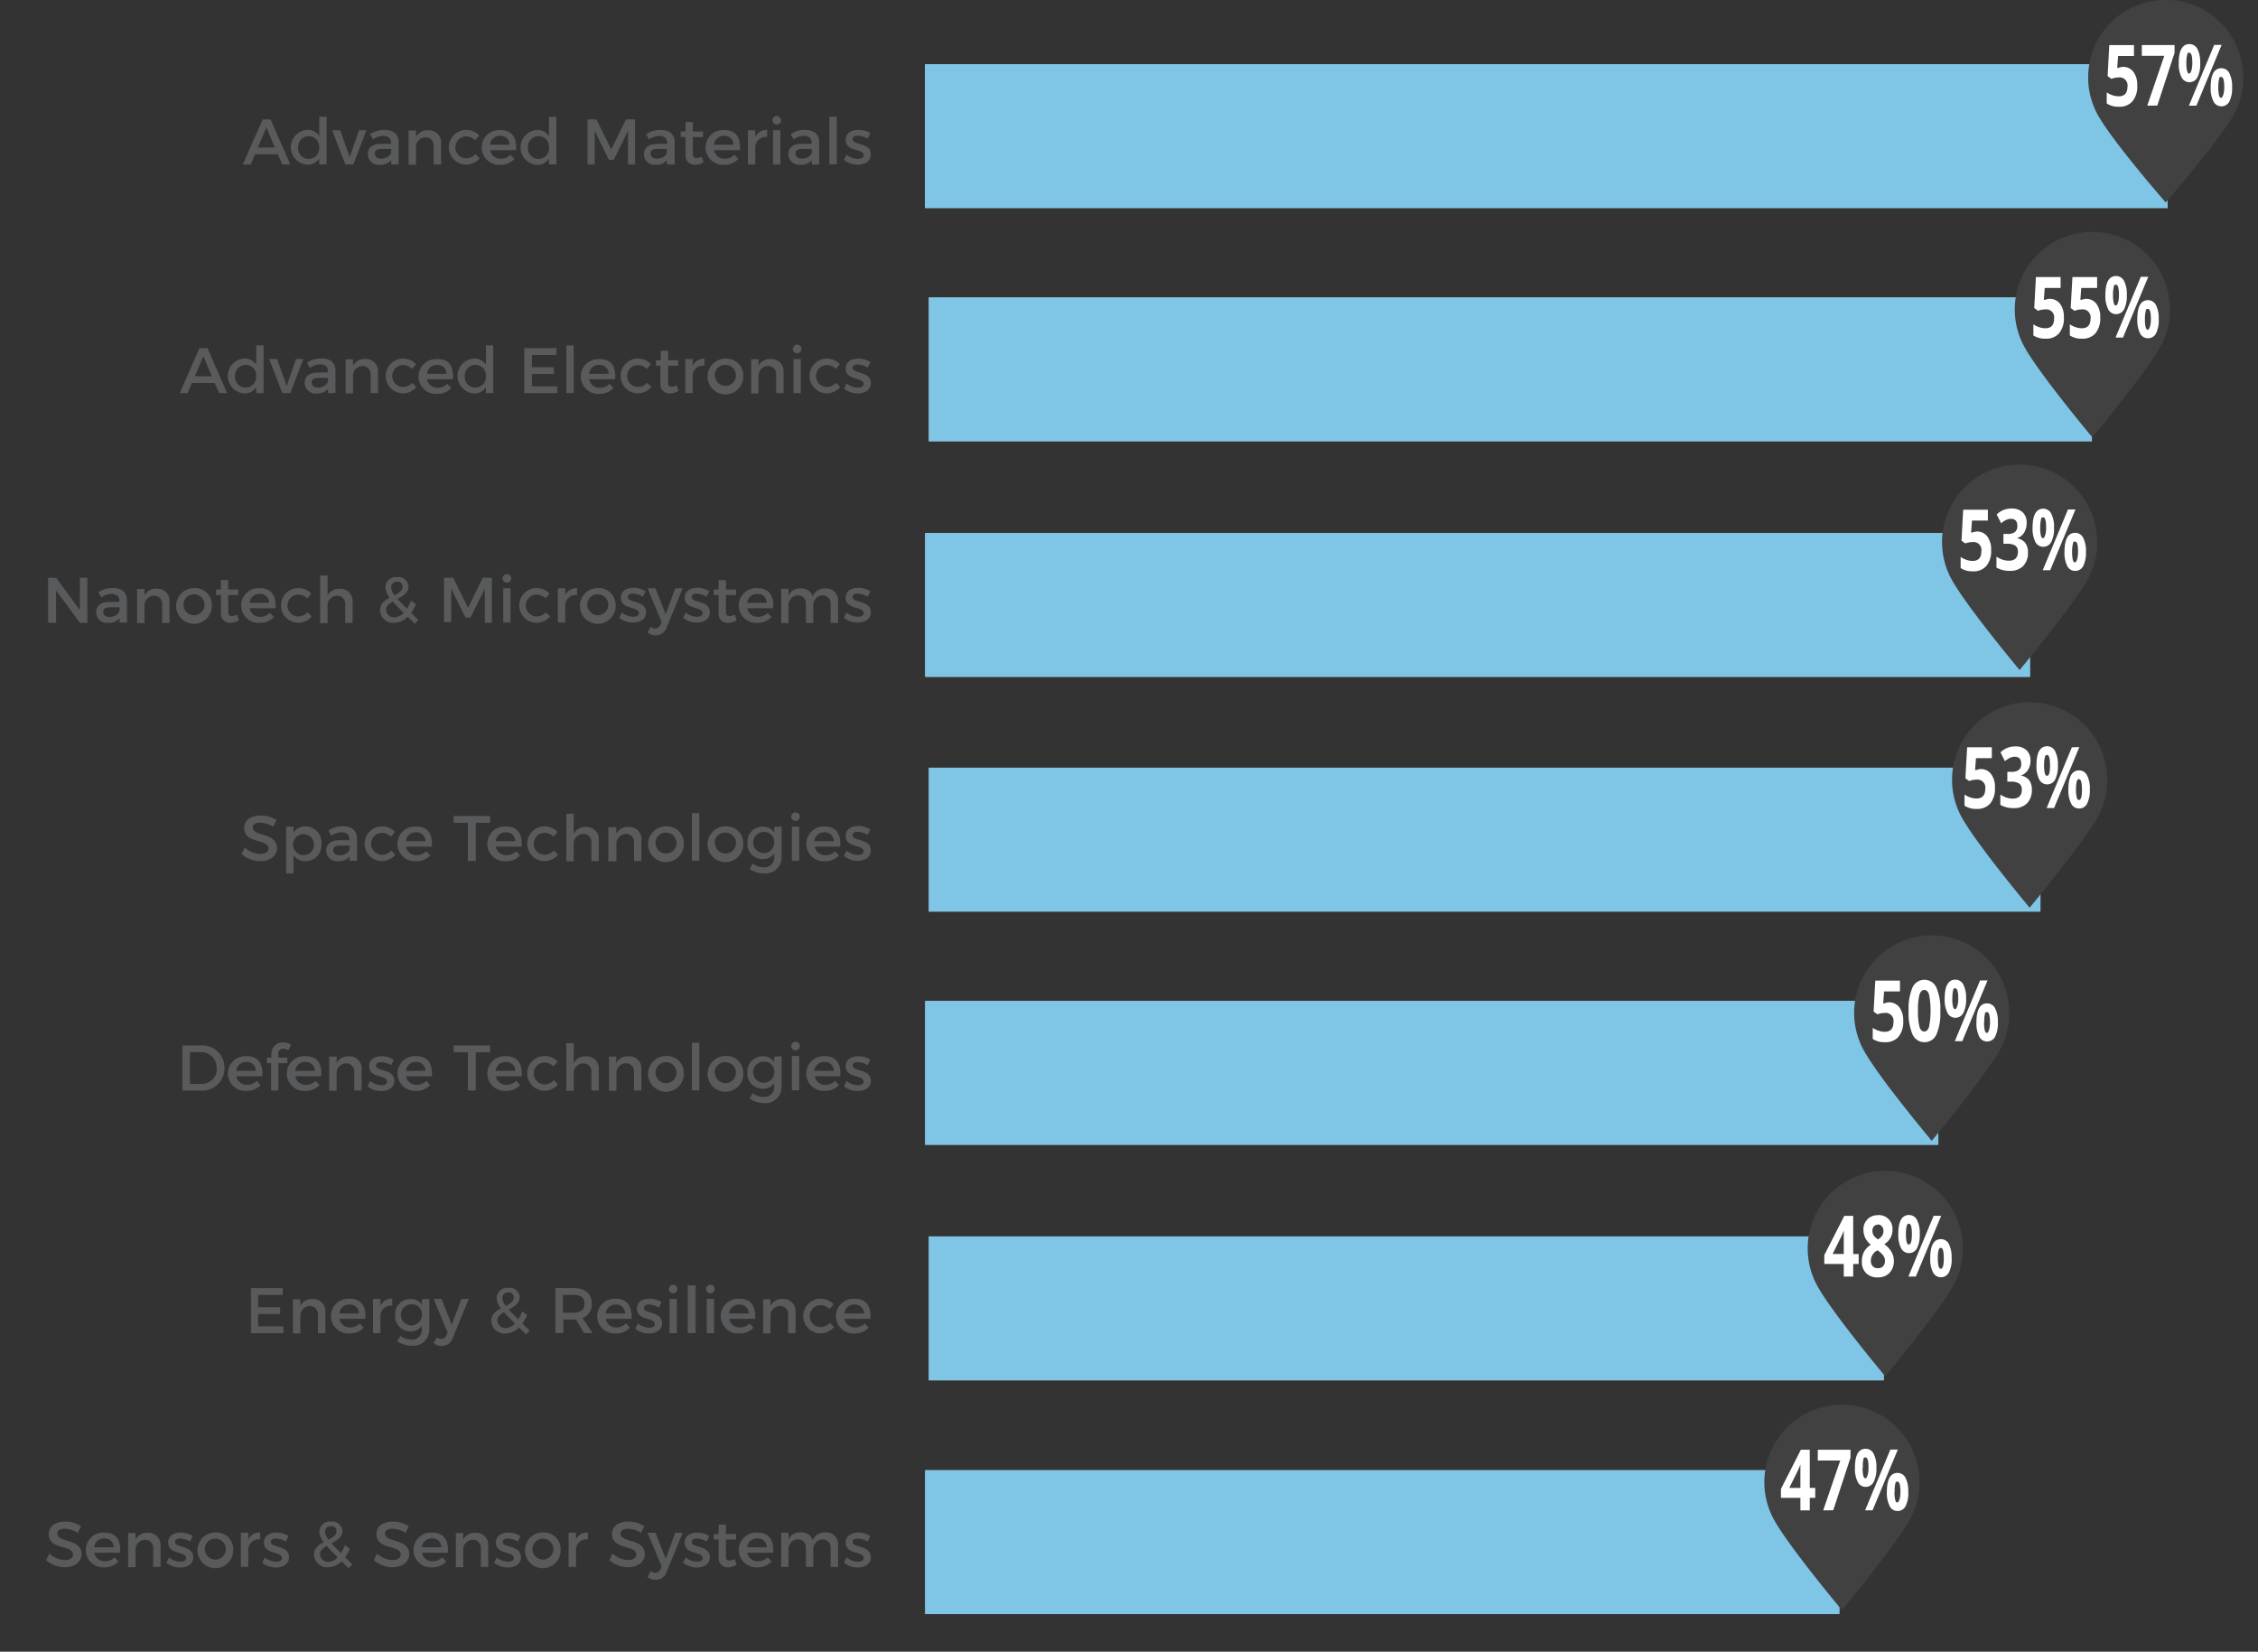 <svg id="Layer_1" data-name="Layer 1" xmlns="http://www.w3.org/2000/svg" viewBox="0 0 284.37 208.01"><rect x="0" y="0" width="284.37" height="208.01" fill="#333333" stroke="none"/><defs><style>.cls-1{fill:#fff;}.cls-2{fill:#0f92cf;opacity:0.53;}.cls-3{fill:#414142;}.cls-4{fill:#595a5c;}.cls-5{fill:none;}</style></defs><title>home_expertise_chart2_part1_outlines</title><rect class="cls-1" x="116.51" y="67.12" width="139.15" height="18.12"/><rect class="cls-1" x="116.97" y="96.68" width="140" height="18.12"/><rect class="cls-1" x="116.51" y="126.05" width="127.6" height="18.12"/><rect class="cls-1" x="116.97" y="155.71" width="120.28" height="18.12"/><rect class="cls-1" x="116.51" y="185.15" width="115.14" height="18.12"/><rect class="cls-1" x="116.97" y="37.46" width="146.48" height="18.12"/><rect class="cls-1" x="116.49" y="8.08" width="156.5" height="18.12"/><rect class="cls-2" x="116.51" y="67.12" width="139.15" height="18.12"/><rect class="cls-2" x="116.97" y="96.68" width="140" height="18.12"/><rect class="cls-2" x="116.51" y="126.05" width="127.6" height="18.12"/><rect class="cls-2" x="116.97" y="155.71" width="120.28" height="18.12"/><rect class="cls-2" x="116.51" y="185.15" width="115.14" height="18.12"/><rect class="cls-2" x="116.97" y="37.46" width="146.48" height="18.12"/><rect class="cls-2" x="116.49" y="8.08" width="156.5" height="18.12"/><path class="cls-3" d="M417.51,282.52a9.72,9.72,0,0,1-1.13,4.56c-1.64,3.09-8.64,11.54-8.64,11.54s-7.14-8.53-8.74-11.74a9.77,9.77,0,1,1,18.51-4.37Z" transform="translate(-153.39 -214.24)"/><path class="cls-1" d="M402.34,281.17a1.6,1.6,0,0,1,1.32.62,2.68,2.68,0,0,1,.49,1.71,2.94,2.94,0,0,1-.59,2,2.11,2.11,0,0,1-1.7.69,2.64,2.64,0,0,1-1.55-.41v-1.4a2.77,2.77,0,0,0,.72.36,2.44,2.44,0,0,0,.78.14q1.11,0,1.11-1.21a1,1,0,0,0-1.15-1.16,2.16,2.16,0,0,0-.46.05,2.68,2.68,0,0,0-.41.12l-.48-.35.21-3.9h3.11v1.37h-2l-.11,1.5.14,0A2.07,2.07,0,0,1,402.34,281.17Z" transform="translate(-153.39 -214.24)"/><path class="cls-1" d="M408.62,280.12a2.19,2.19,0,0,1-.33,1.22,1.66,1.66,0,0,1-.91.69v0a1.62,1.62,0,0,1,1.05.56,1.88,1.88,0,0,1,.36,1.21,2.35,2.35,0,0,1-.6,1.72,2.29,2.29,0,0,1-1.71.61,3.28,3.28,0,0,1-1.66-.41v-1.38a3.24,3.24,0,0,0,.73.37,2.37,2.37,0,0,0,.79.14,1.25,1.25,0,0,0,.89-.27,1.16,1.16,0,0,0,.29-.87.86.86,0,0,0-.33-.76,1.91,1.91,0,0,0-1.05-.23h-.44v-1.24h.44a1.63,1.63,0,0,0,1-.23.94.94,0,0,0,.31-.8q0-.87-.82-.87a1.45,1.45,0,0,0-.57.13,2.61,2.61,0,0,0-.65.43l-.56-1.11a2.61,2.61,0,0,1,1.87-.75,2,2,0,0,1,1.41.48A1.74,1.74,0,0,1,408.62,280.12Z" transform="translate(-153.39 -214.24)"/><path class="cls-1" d="M412.07,280.69a3.7,3.7,0,0,1-.35,1.81,1.12,1.12,0,0,1-1,.6,1.1,1.1,0,0,1-1-.62,3.68,3.68,0,0,1-.35-1.79q0-2.39,1.35-2.39a1.12,1.12,0,0,1,1,.62A3.61,3.61,0,0,1,412.07,280.69Zm-1.74,0a4.13,4.13,0,0,0,.09,1c.06.22.15.33.28.33s.38-.44.38-1.32-.12-1.31-.38-1.31-.23.11-.28.32A4,4,0,0,0,410.34,280.7Zm4.44-2.29-3.18,7.65h-.94l3.18-7.65Zm1.32,5.34a3.69,3.69,0,0,1-.35,1.8,1.12,1.12,0,0,1-1,.6,1.1,1.1,0,0,1-1-.62,3.66,3.66,0,0,1-.35-1.79q0-2.39,1.35-2.39a1.12,1.12,0,0,1,1,.62A3.61,3.61,0,0,1,416.09,283.74Zm-1.74,0a4.12,4.12,0,0,0,.09,1c.06.22.15.33.28.33s.38-.44.38-1.32-.12-1.31-.38-1.31-.23.11-.28.32A4,4,0,0,0,414.35,283.75Z" transform="translate(-153.39 -214.24)"/><path class="cls-3" d="M418.79,312.44a9.72,9.72,0,0,1-1.13,4.56C416,320.1,409,328.55,409,328.55s-7.14-8.53-8.74-11.74a9.77,9.77,0,1,1,18.51-4.37Z" transform="translate(-153.39 -214.24)"/><path class="cls-1" d="M402.82,311.09a1.6,1.6,0,0,1,1.32.62,2.68,2.68,0,0,1,.49,1.71,2.94,2.94,0,0,1-.59,2,2.11,2.11,0,0,1-1.7.69,2.63,2.63,0,0,1-1.54-.41v-1.4a2.75,2.75,0,0,0,.72.36,2.44,2.44,0,0,0,.78.14q1.11,0,1.11-1.21a1,1,0,0,0-1.15-1.16,2.16,2.16,0,0,0-.46.05,2.71,2.71,0,0,0-.41.12l-.48-.35.22-3.9h3.11v1.37h-2l-.11,1.5.14,0A2.07,2.07,0,0,1,402.82,311.09Z" transform="translate(-153.39 -214.24)"/><path class="cls-1" d="M409.11,310a2.19,2.19,0,0,1-.33,1.22,1.66,1.66,0,0,1-.91.69v0a1.62,1.62,0,0,1,1.05.56,1.88,1.88,0,0,1,.36,1.21,2.35,2.35,0,0,1-.6,1.72,2.29,2.29,0,0,1-1.71.61,3.27,3.27,0,0,1-1.66-.41V314.3a3.22,3.22,0,0,0,.73.37,2.37,2.37,0,0,0,.79.14,1.25,1.25,0,0,0,.89-.27,1.16,1.16,0,0,0,.29-.87.86.86,0,0,0-.33-.76,1.91,1.91,0,0,0-1.05-.23h-.44v-1.24h.44a1.63,1.63,0,0,0,1-.23.94.94,0,0,0,.31-.8q0-.87-.82-.87a1.46,1.46,0,0,0-.58.13,2.64,2.64,0,0,0-.65.43l-.56-1.11a2.61,2.61,0,0,1,1.87-.75,2,2,0,0,1,1.41.48A1.74,1.74,0,0,1,409.11,310Z" transform="translate(-153.39 -214.24)"/><path class="cls-1" d="M412.56,310.61a3.7,3.7,0,0,1-.35,1.81,1.12,1.12,0,0,1-1,.6,1.1,1.1,0,0,1-1-.62,3.68,3.68,0,0,1-.35-1.79q0-2.39,1.35-2.39a1.11,1.11,0,0,1,1,.62A3.6,3.6,0,0,1,412.56,310.61Zm-1.74,0a4.07,4.07,0,0,0,.09,1q.09.33.28.33.38,0,.38-1.32t-.38-1.31q-.2,0-.28.32A4,4,0,0,0,410.82,310.62Zm4.44-2.29L412.08,316h-.94l3.18-7.65Zm1.32,5.34a3.69,3.69,0,0,1-.35,1.8,1.12,1.12,0,0,1-1,.6,1.1,1.1,0,0,1-1-.62,3.66,3.66,0,0,1-.35-1.79q0-2.39,1.35-2.39a1.12,1.12,0,0,1,1,.62A3.61,3.61,0,0,1,416.58,313.67Zm-1.74,0a4.06,4.06,0,0,0,.09,1q.09.33.28.33.38,0,.38-1.32t-.38-1.31q-.2,0-.28.32A4,4,0,0,0,414.84,313.68Z" transform="translate(-153.39 -214.24)"/><path class="cls-3" d="M406.44,341.81a9.72,9.72,0,0,1-1.13,4.56c-1.64,3.09-8.64,11.54-8.64,11.54s-7.14-8.53-8.74-11.74a9.77,9.77,0,1,1,18.51-4.37Z" transform="translate(-153.39 -214.24)"/><path class="cls-1" d="M391.27,340.47a1.6,1.6,0,0,1,1.32.62,2.68,2.68,0,0,1,.49,1.71,2.94,2.94,0,0,1-.59,2,2.11,2.11,0,0,1-1.7.69,2.64,2.64,0,0,1-1.55-.41v-1.4a2.77,2.77,0,0,0,.72.36,2.44,2.44,0,0,0,.78.14q1.11,0,1.11-1.21a1,1,0,0,0-1.15-1.16,2.16,2.16,0,0,0-.46.05,2.68,2.68,0,0,0-.41.12l-.48-.35.21-3.9h3.11v1.37h-2l-.11,1.5.14,0A2.07,2.07,0,0,1,391.27,340.47Z" transform="translate(-153.39 -214.24)"/><path class="cls-1" d="M397.75,341.53a6.81,6.81,0,0,1-.49,3,1.65,1.65,0,0,1-3,0,6.7,6.7,0,0,1-.5-2.94,6.87,6.87,0,0,1,.49-3,1.65,1.65,0,0,1,3,0A6.71,6.71,0,0,1,397.75,341.53Zm-2.81,0a7.84,7.84,0,0,0,.18,2q.18.61.61.61t.61-.62a10.81,10.81,0,0,0,0-4q-.19-.62-.61-.61t-.61.61A7.79,7.79,0,0,0,394.94,341.53Z" transform="translate(-153.39 -214.24)"/><path class="cls-1" d="M401,340a3.7,3.7,0,0,1-.35,1.81,1.12,1.12,0,0,1-1,.6,1.1,1.1,0,0,1-1-.62,3.68,3.68,0,0,1-.35-1.79q0-2.39,1.35-2.39a1.12,1.12,0,0,1,1,.62A3.61,3.61,0,0,1,401,340Zm-1.74,0a4.13,4.13,0,0,0,.09,1c.06.22.15.33.28.33s.38-.44.38-1.32-.12-1.31-.38-1.31-.23.11-.28.32A4,4,0,0,0,399.27,340Zm4.44-2.29-3.18,7.65h-.94l3.18-7.65ZM405,343a3.69,3.69,0,0,1-.35,1.8,1.12,1.12,0,0,1-1,.6,1.1,1.1,0,0,1-1-.62,3.66,3.66,0,0,1-.35-1.79q0-2.39,1.35-2.39a1.12,1.12,0,0,1,1,.62A3.61,3.61,0,0,1,405,343Zm-1.74,0a4.12,4.12,0,0,0,.09,1c.06.22.15.33.28.33s.38-.44.38-1.32-.12-1.31-.38-1.31-.23.11-.28.32A4,4,0,0,0,403.29,343Z" transform="translate(-153.39 -214.24)"/><path class="cls-3" d="M400.59,371.47a9.72,9.72,0,0,1-1.13,4.56c-1.64,3.09-8.64,11.54-8.64,11.54s-7.14-8.53-8.74-11.74a9.77,9.77,0,1,1,18.51-4.37Z" transform="translate(-153.39 -214.24)"/><path class="cls-1" d="M387.47,373.42h-.69V375h-1.19v-1.58h-2.45V372.3l2.52-4.94h1.12v4.81h.69Zm-1.88-1.26v-1.3q0-.32,0-.94t0-.72h0a6.65,6.65,0,0,1-.35.84l-1.05,2.12Z" transform="translate(-153.39 -214.24)"/><path class="cls-1" d="M389.9,367.26a1.73,1.73,0,0,1,1.83,1.85,2.19,2.19,0,0,1-.24,1,2.3,2.3,0,0,1-.79.82,3.09,3.09,0,0,1,.92,1,2.2,2.2,0,0,1,.28,1.1,2.09,2.09,0,0,1-.55,1.51,1.93,1.93,0,0,1-1.46.57,2,2,0,0,1-1.48-.53,2,2,0,0,1-.54-1.51,2.51,2.51,0,0,1,.26-1.16A2.43,2.43,0,0,1,389,371a2.59,2.59,0,0,1-.71-.88,2.45,2.45,0,0,1-.22-1,1.75,1.75,0,0,1,1.84-1.84ZM389,373a1,1,0,0,0,.24.7.84.84,0,0,0,.64.25.85.85,0,0,0,.68-.26,1,1,0,0,0,.22-.68,1.1,1.1,0,0,0-.22-.66,3,3,0,0,0-.72-.65A1.5,1.5,0,0,0,389,373Zm.89-4.53a.64.64,0,0,0-.5.21.82.82,0,0,0-.19.57,1.06,1.06,0,0,0,.15.56,1.76,1.76,0,0,0,.55.51,1.61,1.61,0,0,0,.54-.49,1.1,1.1,0,0,0,.15-.58.8.8,0,0,0-.2-.57A.66.66,0,0,0,389.89,368.44Z" transform="translate(-153.39 -214.24)"/><path class="cls-1" d="M395.16,369.64a3.7,3.7,0,0,1-.35,1.81,1.12,1.12,0,0,1-1,.6,1.1,1.1,0,0,1-1-.62,3.68,3.68,0,0,1-.35-1.79q0-2.39,1.35-2.39a1.11,1.11,0,0,1,1,.62A3.6,3.6,0,0,1,395.16,369.64Zm-1.74,0a4.07,4.07,0,0,0,.09,1q.09.33.28.33.38,0,.38-1.32t-.38-1.31q-.2,0-.28.32A4,4,0,0,0,393.42,369.65Zm4.44-2.29L394.67,375h-.94l3.18-7.65Zm1.32,5.34a3.69,3.69,0,0,1-.35,1.8,1.12,1.12,0,0,1-1,.6,1.1,1.1,0,0,1-1-.62,3.66,3.66,0,0,1-.35-1.79q0-2.39,1.35-2.39a1.12,1.12,0,0,1,1,.62A3.61,3.61,0,0,1,399.17,372.7Zm-1.74,0a4.06,4.06,0,0,0,.09,1q.09.33.28.33.38,0,.38-1.32t-.38-1.31q-.2,0-.28.32A4,4,0,0,0,397.44,372.71Z" transform="translate(-153.39 -214.24)"/><path class="cls-3" d="M395.13,400.91a9.72,9.72,0,0,1-1.13,4.56c-1.64,3.09-8.64,11.54-8.64,11.54s-7.14-8.53-8.74-11.74a9.77,9.77,0,1,1,18.51-4.37Z" transform="translate(-153.39 -214.24)"/><path class="cls-1" d="M382,402.87h-.69v1.58h-1.18v-1.58h-2.45v-1.12l2.51-4.94h1.12v4.81H382Zm-1.87-1.25v-1.3c0-.22,0-.53,0-.94s0-.65,0-.72h0a6.5,6.5,0,0,1-.35.84l-1.05,2.12Z" transform="translate(-153.39 -214.24)"/><path class="cls-1" d="M383,404.45l2.15-6.28h-2.83v-1.36h4.12v1l-2.17,6.62Z" transform="translate(-153.39 -214.24)"/><path class="cls-1" d="M389.7,399.08a3.7,3.7,0,0,1-.35,1.81,1.12,1.12,0,0,1-1,.6,1.1,1.1,0,0,1-1-.62,3.68,3.68,0,0,1-.35-1.79q0-2.39,1.35-2.39a1.12,1.12,0,0,1,1,.62A3.61,3.61,0,0,1,389.7,399.08Zm-1.74,0a4.12,4.12,0,0,0,.09,1c.06.22.15.33.28.33s.38-.44.38-1.32-.12-1.31-.38-1.31-.23.11-.28.32A4.05,4.05,0,0,0,388,399.09Zm4.44-2.29-3.18,7.65h-.94l3.18-7.65Zm1.32,5.34a3.69,3.69,0,0,1-.35,1.8,1.12,1.12,0,0,1-1,.6,1.1,1.1,0,0,1-1-.62,3.66,3.66,0,0,1-.35-1.79q0-2.39,1.35-2.39a1.12,1.12,0,0,1,1,.62A3.61,3.61,0,0,1,393.71,402.14Zm-1.74,0a4.12,4.12,0,0,0,.09,1c.06.22.15.33.28.33s.38-.44.38-1.32-.12-1.31-.38-1.31-.23.11-.28.32A4,4,0,0,0,392,402.15Z" transform="translate(-153.39 -214.24)"/><path class="cls-3" d="M426.67,253.22a9.72,9.72,0,0,1-1.13,4.56c-1.64,3.09-8.64,11.54-8.64,11.54s-7.14-8.53-8.74-11.74a9.77,9.77,0,1,1,18.51-4.37Z" transform="translate(-153.39 -214.24)"/><path class="cls-1" d="M411.5,251.87a1.6,1.6,0,0,1,1.32.62,2.68,2.68,0,0,1,.49,1.71,2.94,2.94,0,0,1-.59,2,2.11,2.11,0,0,1-1.7.69,2.64,2.64,0,0,1-1.55-.41v-1.4a2.77,2.77,0,0,0,.72.36,2.44,2.44,0,0,0,.78.14q1.11,0,1.11-1.21a1,1,0,0,0-1.15-1.16,2.16,2.16,0,0,0-.46.05,2.68,2.68,0,0,0-.41.12l-.48-.35.21-3.9h3.11v1.37h-2l-.11,1.5.14,0A2.07,2.07,0,0,1,411.5,251.87Z" transform="translate(-153.39 -214.24)"/><path class="cls-1" d="M416.08,251.87a1.6,1.6,0,0,1,1.32.62,2.68,2.68,0,0,1,.49,1.71,2.94,2.94,0,0,1-.59,2,2.11,2.11,0,0,1-1.7.69,2.63,2.63,0,0,1-1.54-.41v-1.4a2.75,2.75,0,0,0,.72.36,2.44,2.44,0,0,0,.78.14q1.11,0,1.11-1.21a1,1,0,0,0-1.15-1.16,2.16,2.16,0,0,0-.46.05,2.71,2.71,0,0,0-.41.12l-.48-.35.22-3.9h3.11v1.37h-2l-.11,1.5.14,0A2.07,2.07,0,0,1,416.08,251.87Z" transform="translate(-153.39 -214.24)"/><path class="cls-1" d="M421.24,251.39a3.7,3.7,0,0,1-.35,1.81,1.12,1.12,0,0,1-1,.6,1.1,1.1,0,0,1-1-.62,3.68,3.68,0,0,1-.35-1.79q0-2.39,1.35-2.39a1.12,1.12,0,0,1,1,.62A3.61,3.61,0,0,1,421.24,251.39Zm-1.74,0a4.13,4.13,0,0,0,.09,1c.06.22.15.33.28.33s.38-.44.38-1.32-.12-1.31-.38-1.31-.23.11-.28.32A4,4,0,0,0,419.5,251.4Zm4.44-2.29-3.18,7.65h-.94l3.18-7.65Zm1.32,5.34a3.69,3.69,0,0,1-.35,1.8,1.12,1.12,0,0,1-1,.6,1.1,1.1,0,0,1-1-.62,3.66,3.66,0,0,1-.35-1.79q0-2.39,1.35-2.39a1.12,1.12,0,0,1,1,.62A3.61,3.61,0,0,1,425.25,254.45Zm-1.74,0a4.12,4.12,0,0,0,.09,1c.06.22.15.33.28.33s.38-.44.38-1.32-.12-1.31-.38-1.31-.23.11-.28.32A4,4,0,0,0,423.52,254.46Z" transform="translate(-153.39 -214.24)"/><path class="cls-3" d="M435.91,224a9.72,9.72,0,0,1-1.13,4.56c-1.64,3.09-8.64,11.18-8.64,11.18s-7.14-8.17-8.74-11.38A9.77,9.77,0,1,1,435.91,224Z" transform="translate(-153.39 -214.24)"/><path class="cls-1" d="M420.74,222.66a1.6,1.6,0,0,1,1.32.62,2.68,2.68,0,0,1,.49,1.71,2.94,2.94,0,0,1-.59,2,2.11,2.11,0,0,1-1.7.69,2.64,2.64,0,0,1-1.55-.41v-1.4a2.77,2.77,0,0,0,.72.36,2.44,2.44,0,0,0,.78.14q1.11,0,1.11-1.21a1,1,0,0,0-1.15-1.16,2.16,2.16,0,0,0-.46.05,2.68,2.68,0,0,0-.41.12l-.48-.35.21-3.9h3.11v1.37h-2l-.11,1.5.14,0A2.07,2.07,0,0,1,420.74,222.66Z" transform="translate(-153.39 -214.24)"/><path class="cls-1" d="M423.81,227.55l2.15-6.28h-2.83v-1.36h4.12v1l-2.17,6.62Z" transform="translate(-153.39 -214.24)"/><path class="cls-1" d="M430.48,222.18a3.7,3.7,0,0,1-.35,1.81,1.12,1.12,0,0,1-1,.6,1.1,1.1,0,0,1-1-.62,3.68,3.68,0,0,1-.35-1.79q0-2.39,1.35-2.39a1.12,1.12,0,0,1,1,.62A3.61,3.61,0,0,1,430.48,222.18Zm-1.74,0a4.13,4.13,0,0,0,.09,1c.06.22.15.33.28.33s.38-.44.38-1.32-.12-1.31-.38-1.31-.23.11-.28.32A4,4,0,0,0,428.74,222.19Zm4.44-2.29L430,227.55h-.94l3.18-7.65Zm1.32,5.34a3.69,3.69,0,0,1-.35,1.8,1.12,1.12,0,0,1-1,.6,1.1,1.1,0,0,1-1-.62,3.66,3.66,0,0,1-.35-1.79q0-2.39,1.35-2.39a1.12,1.12,0,0,1,1,.62A3.61,3.61,0,0,1,434.5,225.23Zm-1.74,0a4.12,4.12,0,0,0,.09,1c.06.22.15.33.28.33s.38-.44.38-1.32-.12-1.31-.38-1.31-.23.11-.28.32A4,4,0,0,0,432.76,225.24Z" transform="translate(-153.39 -214.24)"/><path class="cls-4" d="M188.37,233.67h-2.86l-.54,1.28h-1l2.5-5.67h1l2.48,5.67h-1Zm-.36-.85-1.07-2.52-1.07,2.52Z" transform="translate(-153.39 -214.24)"/><path class="cls-4" d="M194.52,228.94v6h-.93v-.74a1.67,1.67,0,0,1-1.52.78,2.2,2.2,0,0,1,0-4.39,1.7,1.7,0,0,1,1.53.79v-2.45Zm-.93,3.87a1.31,1.31,0,0,0-1.32-1.42,1.33,1.33,0,0,0-1.33,1.42,1.33,1.33,0,1,0,2.65,0Z" transform="translate(-153.39 -214.24)"/><path class="cls-4" d="M196.23,230.64l1.2,3.4,1.18-3.4h.93l-1.65,4.31h-1l-1.67-4.31Z" transform="translate(-153.39 -214.24)"/><path class="cls-4" d="M202.66,234.95v-.53a1.75,1.75,0,0,1-1.43.57,1.36,1.36,0,0,1-1.52-1.34c0-.79.59-1.29,1.63-1.3h1.3v-.13c0-.54-.35-.87-1-.87a2.27,2.27,0,0,0-1.27.44l-.38-.65a3.15,3.15,0,0,1,1.86-.54c1.11,0,1.73.57,1.74,1.52v2.83Zm0-1.52V233h-1.17c-.61,0-.89.16-.89.58s.32.64.83.64S202.6,233.9,202.65,233.43Z" transform="translate(-153.39 -214.24)"/><path class="cls-4" d="M208.94,232.27v2.68H208v-2.42a1,1,0,0,0-1-1,1.21,1.21,0,0,0-1.22,1.17v2.29h-.93v-4.31h.93v.83a1.63,1.63,0,0,1,1.59-.86A1.51,1.51,0,0,1,208.94,232.27Z" transform="translate(-153.39 -214.24)"/><path class="cls-4" d="M212,231.42a1.38,1.38,0,0,0,0,2.75,1.61,1.61,0,0,0,1.27-.52l.52.52a2.19,2.19,0,0,1-1.83.8,2.19,2.19,0,0,1,0-4.37,2.28,2.28,0,0,1,1.78.7l-.51.6A1.63,1.63,0,0,0,212,231.42Z" transform="translate(-153.39 -214.24)"/><path class="cls-4" d="M218.38,233.15h-3.26a1.31,1.31,0,0,0,1.34,1.08,1.68,1.68,0,0,0,1.22-.5l.49.53a2.35,2.35,0,0,1-1.78.73,2.19,2.19,0,1,1,0-4.37C217.88,230.61,218.49,231.59,218.38,233.15Zm-.81-.68a1.11,1.11,0,0,0-1.2-1.12,1.22,1.22,0,0,0-1.26,1.12Z" transform="translate(-153.39 -214.24)"/><path class="cls-4" d="M223.46,228.94v6h-.93v-.74A1.67,1.67,0,0,1,221,235a2.2,2.2,0,0,1,0-4.39,1.7,1.7,0,0,1,1.53.79v-2.45Zm-.93,3.87a1.31,1.31,0,0,0-1.32-1.42,1.33,1.33,0,0,0-1.33,1.42,1.33,1.33,0,1,0,2.65,0Z" transform="translate(-153.39 -214.24)"/><path class="cls-4" d="M228.5,229.28l1.87,3.77,1.86-3.77h1.13v5.67h-.88v-4.24l-1.79,3.65h-.62l-1.79-3.65v4.24h-.9v-5.67Z" transform="translate(-153.39 -214.24)"/><path class="cls-4" d="M237.38,234.95v-.53A1.75,1.75,0,0,1,236,235a1.36,1.36,0,0,1-1.52-1.34c0-.79.59-1.29,1.63-1.3h1.3v-.13c0-.54-.35-.87-1-.87a2.27,2.27,0,0,0-1.27.44l-.38-.65a3.15,3.15,0,0,1,1.86-.54c1.11,0,1.73.57,1.74,1.52v2.83Zm0-1.52V233h-1.17c-.61,0-.89.16-.89.58s.32.64.83.64S237.32,233.9,237.37,233.43Z" transform="translate(-153.39 -214.24)"/><path class="cls-4" d="M242,234.67a2.07,2.07,0,0,1-1.06.32,1.14,1.14,0,0,1-1.21-1.26V231.5h-.61v-.7h.61v-1.18h.92v1.18h1.27v.7h-1.27v2.07c0,.45.17.58.46.58a1.51,1.51,0,0,0,.65-.19Z" transform="translate(-153.39 -214.24)"/><path class="cls-4" d="M246.58,233.15h-3.26a1.31,1.31,0,0,0,1.34,1.08,1.68,1.68,0,0,0,1.22-.5l.49.53a2.35,2.35,0,0,1-1.78.73,2.19,2.19,0,1,1,0-4.37C246.08,230.61,246.7,231.59,246.58,233.15Zm-.81-.68a1.11,1.11,0,0,0-1.2-1.12,1.22,1.22,0,0,0-1.26,1.12Z" transform="translate(-153.39 -214.24)"/><path class="cls-4" d="M250,230.61v.89a1.31,1.31,0,0,0-1.49,1.2v2.25h-.93v-4.31h.93v.86A1.57,1.57,0,0,1,250,230.61Z" transform="translate(-153.39 -214.24)"/><path class="cls-4" d="M251.75,229.41a.54.54,0,1,1-.54-.56A.53.53,0,0,1,251.75,229.41Zm-.08,1.23v4.31h-.92v-4.31Z" transform="translate(-153.39 -214.24)"/><path class="cls-4" d="M255.63,234.95v-.53a1.75,1.75,0,0,1-1.43.57,1.36,1.36,0,0,1-1.52-1.34c0-.79.59-1.29,1.63-1.3h1.3v-.13c0-.54-.35-.87-1-.87a2.27,2.27,0,0,0-1.27.44l-.38-.65a3.15,3.15,0,0,1,1.86-.54c1.11,0,1.73.57,1.74,1.52v2.83Zm0-1.52V233h-1.17c-.61,0-.89.16-.89.58s.32.64.83.64S255.57,233.9,255.62,233.43Z" transform="translate(-153.39 -214.24)"/><path class="cls-4" d="M258.77,228.94v6h-.93v-6Z" transform="translate(-153.39 -214.24)"/><path class="cls-4" d="M261.4,231.34c-.36,0-.63.12-.63.43,0,.79,2.29.36,2.29,1.93,0,.88-.79,1.28-1.65,1.28a2.67,2.67,0,0,1-1.73-.6l.33-.66a2.35,2.35,0,0,0,1.44.53c.4,0,.71-.14.71-.46,0-.88-2.27-.39-2.26-1.94,0-.88.76-1.25,1.59-1.25A2.72,2.72,0,0,1,263,231l-.34.69A2.53,2.53,0,0,0,261.4,231.34Z" transform="translate(-153.39 -214.24)"/><path class="cls-4" d="M160.45,287l3,4.08V287h.94v5.67h-.94l-3-4.07v4.07h-1V287Z" transform="translate(-153.39 -214.24)"/><path class="cls-4" d="M168.45,292.64v-.53a1.75,1.75,0,0,1-1.43.57,1.36,1.36,0,0,1-1.52-1.34c0-.79.59-1.29,1.63-1.3h1.3v-.13c0-.54-.35-.87-1-.87a2.27,2.27,0,0,0-1.27.44l-.38-.65a3.15,3.15,0,0,1,1.86-.54c1.11,0,1.73.57,1.74,1.52v2.83Zm0-1.52v-.4h-1.17c-.61,0-.89.16-.89.58s.32.64.83.64S168.39,291.59,168.44,291.13Z" transform="translate(-153.39 -214.24)"/><path class="cls-4" d="M174.74,290v2.68h-.93v-2.42a1,1,0,0,0-1-1,1.21,1.21,0,0,0-1.22,1.17v2.29h-.93v-4.31h.93v.83a1.63,1.63,0,0,1,1.59-.86A1.51,1.51,0,0,1,174.74,290Z" transform="translate(-153.39 -214.24)"/><path class="cls-4" d="M180.07,290.48a2.25,2.25,0,1,1-2.24-2.18A2.11,2.11,0,0,1,180.07,290.48Zm-3.56,0a1.32,1.32,0,1,0,1.32-1.4A1.3,1.3,0,0,0,176.51,290.49Z" transform="translate(-153.39 -214.24)"/><path class="cls-4" d="M183.48,292.36a2.07,2.07,0,0,1-1.06.32,1.14,1.14,0,0,1-1.21-1.26v-2.24h-.61v-.7h.61v-1.18h.92v1.18h1.27v.7h-1.27v2.07c0,.45.17.58.46.58a1.51,1.51,0,0,0,.65-.19Z" transform="translate(-153.39 -214.24)"/><path class="cls-4" d="M188.09,290.84h-3.26a1.31,1.31,0,0,0,1.34,1.08,1.68,1.68,0,0,0,1.22-.5l.49.53a2.35,2.35,0,0,1-1.78.73,2.19,2.19,0,1,1,0-4.37C187.58,288.3,188.2,289.29,188.09,290.84Zm-.81-.68a1.11,1.11,0,0,0-1.2-1.12,1.22,1.22,0,0,0-1.26,1.12Z" transform="translate(-153.39 -214.24)"/><path class="cls-4" d="M190.86,289.12a1.38,1.38,0,0,0,0,2.75,1.61,1.61,0,0,0,1.27-.52l.52.52a2.19,2.19,0,0,1-1.83.8,2.19,2.19,0,0,1,0-4.37,2.28,2.28,0,0,1,1.78.7l-.51.6A1.63,1.63,0,0,0,190.86,289.12Z" transform="translate(-153.39 -214.24)"/><path class="cls-4" d="M197.8,290v2.68h-.93v-2.42a1,1,0,0,0-1-1,1.23,1.23,0,0,0-1.23,1.34v2.12h-.93v-6h.93v2.54a1.63,1.63,0,0,1,1.6-.87A1.51,1.51,0,0,1,197.8,290Z" transform="translate(-153.39 -214.24)"/><path class="cls-4" d="M205.62,292.79l-.88-.87a2.48,2.48,0,0,1-1.71.75,1.65,1.65,0,0,1-1.78-1.59c0-.8.58-1.23,1.22-1.57a2.21,2.21,0,0,1-.54-1.31,1.32,1.32,0,0,1,1.47-1.28,1.27,1.27,0,0,1,1.43,1.19c0,.78-.68,1.18-1.38,1.55.31.35.71.75,1.19,1.23a5,5,0,0,0,.51-1l.61.45a5.25,5.25,0,0,1-.59,1.08l.92.9Zm-1.39-1.37c-.57-.57-1-1-1.38-1.43-.47.27-.83.57-.83,1a1,1,0,0,0,1,1A1.69,1.69,0,0,0,204.23,291.42Zm-1.14-2.22c.55-.28,1-.58,1-1.08a.61.61,0,0,0-.69-.62.69.69,0,0,0-.75.69A1.75,1.75,0,0,0,203.09,289.2Z" transform="translate(-153.39 -214.24)"/><path class="cls-4" d="M210.47,287l1.87,3.77L214.2,287h1.13v5.67h-.88V288.4L212.64,292H212l-1.79-3.65v4.24h-.9V287Z" transform="translate(-153.39 -214.24)"/><path class="cls-4" d="M217.77,287.1a.54.54,0,1,1-.54-.56A.53.53,0,0,1,217.77,287.1Zm-.08,1.23v4.31h-.92v-4.31Z" transform="translate(-153.39 -214.24)"/><path class="cls-4" d="M220.87,289.12a1.38,1.38,0,0,0,0,2.75,1.61,1.61,0,0,0,1.27-.52l.52.52a2.19,2.19,0,0,1-1.83.8,2.19,2.19,0,0,1,0-4.37,2.28,2.28,0,0,1,1.78.7l-.51.6A1.63,1.63,0,0,0,220.87,289.12Z" transform="translate(-153.39 -214.24)"/><path class="cls-4" d="M226.06,288.3v.89a1.31,1.31,0,0,0-1.49,1.2v2.25h-.93v-4.31h.93v.86A1.57,1.57,0,0,1,226.06,288.3Z" transform="translate(-153.39 -214.24)"/><path class="cls-4" d="M230.92,290.48a2.25,2.25,0,1,1-2.24-2.18A2.11,2.11,0,0,1,230.92,290.48Zm-3.56,0a1.32,1.32,0,1,0,1.32-1.4A1.3,1.3,0,0,0,227.35,290.49Z" transform="translate(-153.39 -214.24)"/><path class="cls-4" d="M233.1,289c-.36,0-.63.12-.63.43,0,.79,2.29.36,2.29,1.93,0,.88-.79,1.28-1.65,1.28a2.67,2.67,0,0,1-1.73-.6l.33-.66a2.35,2.35,0,0,0,1.44.53c.4,0,.7-.14.7-.46,0-.88-2.27-.39-2.26-1.94,0-.88.76-1.25,1.59-1.25a2.72,2.72,0,0,1,1.51.44l-.34.69A2.53,2.53,0,0,0,233.1,289Z" transform="translate(-153.39 -214.24)"/><path class="cls-4" d="M235.95,294.25a1.46,1.46,0,0,1-1-.36l.4-.72a.91.91,0,0,0,.56.21.7.7,0,0,0,.66-.48l.15-.32-1.78-4.25h1l1.29,3.27,1.2-3.27h.93l-2,4.9A1.44,1.44,0,0,1,235.95,294.25Z" transform="translate(-153.39 -214.24)"/><path class="cls-4" d="M241.13,289c-.36,0-.63.12-.63.43,0,.79,2.29.36,2.29,1.93,0,.88-.79,1.28-1.65,1.28a2.67,2.67,0,0,1-1.73-.6l.33-.66a2.35,2.35,0,0,0,1.44.53c.4,0,.7-.14.7-.46,0-.88-2.27-.39-2.26-1.94,0-.88.76-1.25,1.59-1.25a2.72,2.72,0,0,1,1.51.44l-.34.69A2.53,2.53,0,0,0,241.13,289Z" transform="translate(-153.39 -214.24)"/><path class="cls-4" d="M246.16,292.36a2.07,2.07,0,0,1-1.06.32,1.14,1.14,0,0,1-1.21-1.26v-2.24h-.61v-.7h.61v-1.18h.92v1.18h1.27v.7h-1.27v2.07c0,.45.17.58.46.58a1.51,1.51,0,0,0,.65-.19Z" transform="translate(-153.39 -214.24)"/><path class="cls-4" d="M250.76,290.84h-3.26a1.31,1.31,0,0,0,1.34,1.08,1.68,1.68,0,0,0,1.22-.5l.49.53a2.35,2.35,0,0,1-1.78.73,2.19,2.19,0,1,1,0-4.37C250.26,288.3,250.88,289.29,250.76,290.84Zm-.81-.68a1.11,1.11,0,0,0-1.2-1.12,1.22,1.22,0,0,0-1.26,1.12Z" transform="translate(-153.39 -214.24)"/><path class="cls-4" d="M258.94,290v2.68H258v-2.42a1,1,0,0,0-1-1.05,1.23,1.23,0,0,0-1.18,1.35v2.13h-.93v-2.42a1,1,0,0,0-1-1.05,1.23,1.23,0,0,0-1.2,1.35v2.13h-.92v-4.31h.92v.83a1.59,1.59,0,0,1,1.56-.87,1.44,1.44,0,0,1,1.5,1,1.58,1.58,0,0,1,1.64-1A1.5,1.5,0,0,1,258.94,290Z" transform="translate(-153.39 -214.24)"/><path class="cls-4" d="M261.4,289c-.36,0-.63.12-.63.43,0,.79,2.29.36,2.29,1.93,0,.88-.79,1.28-1.65,1.28a2.67,2.67,0,0,1-1.73-.6l.33-.66a2.35,2.35,0,0,0,1.44.53c.4,0,.71-.14.71-.46,0-.88-2.27-.39-2.26-1.94,0-.88.76-1.25,1.59-1.25a2.72,2.72,0,0,1,1.51.44l-.34.69A2.53,2.53,0,0,0,261.4,289Z" transform="translate(-153.39 -214.24)"/><path class="cls-4" d="M180.42,262.47h-2.86l-.54,1.28h-1l2.5-5.67h1l2.48,5.67h-1Zm-.36-.85L179,259.1l-1.07,2.52Z" transform="translate(-153.39 -214.24)"/><path class="cls-4" d="M186.58,257.74v6h-.93V263a1.67,1.67,0,0,1-1.52.78,2.2,2.2,0,0,1,0-4.39,1.7,1.7,0,0,1,1.53.79v-2.45Zm-.93,3.87a1.31,1.31,0,0,0-1.32-1.42,1.33,1.33,0,0,0-1.33,1.42,1.33,1.33,0,1,0,2.65,0Z" transform="translate(-153.39 -214.24)"/><path class="cls-4" d="M188.29,259.44l1.2,3.4,1.18-3.4h.93l-1.65,4.31h-1l-1.67-4.31Z" transform="translate(-153.39 -214.24)"/><path class="cls-4" d="M194.71,263.75v-.53a1.75,1.75,0,0,1-1.43.57,1.36,1.36,0,0,1-1.52-1.34c0-.79.59-1.29,1.63-1.3h1.3V261c0-.54-.35-.87-1-.87a2.27,2.27,0,0,0-1.27.44l-.38-.65a3.15,3.15,0,0,1,1.86-.54c1.11,0,1.73.57,1.74,1.52v2.83Zm0-1.52v-.4h-1.17c-.61,0-.89.16-.89.58s.32.64.83.64S194.65,262.7,194.7,262.23Z" transform="translate(-153.39 -214.24)"/><path class="cls-4" d="M201,261.07v2.68h-.93v-2.42a1,1,0,0,0-1-1,1.21,1.21,0,0,0-1.22,1.17v2.29h-.93v-4.31h.93v.83a1.63,1.63,0,0,1,1.59-.86A1.51,1.51,0,0,1,201,261.07Z" transform="translate(-153.39 -214.24)"/><path class="cls-4" d="M204.05,260.22a1.38,1.38,0,0,0,0,2.75,1.61,1.61,0,0,0,1.27-.52l.52.52a2.19,2.19,0,0,1-1.83.8,2.19,2.19,0,0,1,0-4.37,2.28,2.28,0,0,1,1.78.7l-.51.6A1.63,1.63,0,0,0,204.05,260.22Z" transform="translate(-153.39 -214.24)"/><path class="cls-4" d="M210.43,262h-3.26a1.31,1.31,0,0,0,1.34,1.08,1.68,1.68,0,0,0,1.22-.5l.49.53a2.35,2.35,0,0,1-1.78.73,2.19,2.19,0,1,1,0-4.37C209.93,259.41,210.55,260.39,210.43,262Zm-.81-.68a1.11,1.11,0,0,0-1.2-1.12,1.22,1.22,0,0,0-1.26,1.12Z" transform="translate(-153.39 -214.24)"/><path class="cls-4" d="M215.51,257.74v6h-.93V263a1.67,1.67,0,0,1-1.52.78,2.2,2.2,0,0,1,0-4.39,1.7,1.7,0,0,1,1.53.79v-2.45Zm-.93,3.87a1.31,1.31,0,0,0-1.32-1.42,1.33,1.33,0,0,0-1.33,1.42,1.33,1.33,0,1,0,2.65,0Z" transform="translate(-153.39 -214.24)"/><path class="cls-4" d="M223.47,258.08v.86h-3.09v1.54h2.77v.85h-2.77v1.56h3.19v.86h-4.15v-5.67Z" transform="translate(-153.39 -214.24)"/><path class="cls-4" d="M225.64,257.74v6h-.93v-6Z" transform="translate(-153.39 -214.24)"/><path class="cls-4" d="M230.85,262H227.6a1.31,1.31,0,0,0,1.34,1.08,1.68,1.68,0,0,0,1.22-.5l.49.53a2.35,2.35,0,0,1-1.78.73,2.19,2.19,0,1,1,0-4.37C230.35,259.41,231,260.39,230.85,262Zm-.81-.68a1.11,1.11,0,0,0-1.2-1.12,1.22,1.22,0,0,0-1.26,1.12Z" transform="translate(-153.39 -214.24)"/><path class="cls-4" d="M233.63,260.22a1.38,1.38,0,0,0,0,2.75,1.61,1.61,0,0,0,1.27-.52l.52.52a2.19,2.19,0,0,1-1.83.8,2.19,2.19,0,0,1,0-4.37,2.28,2.28,0,0,1,1.78.7l-.51.6A1.63,1.63,0,0,0,233.63,260.22Z" transform="translate(-153.39 -214.24)"/><path class="cls-4" d="M238.83,263.47a2.07,2.07,0,0,1-1.06.32,1.14,1.14,0,0,1-1.21-1.26V260.3H236v-.7h.61v-1.18h.92v1.18h1.27v.7h-1.27v2.07c0,.45.17.58.46.58a1.51,1.51,0,0,0,.65-.19Z" transform="translate(-153.39 -214.24)"/><path class="cls-4" d="M242.11,259.41v.89a1.31,1.31,0,0,0-1.49,1.2v2.25h-.93v-4.31h.93v.86A1.57,1.57,0,0,1,242.11,259.41Z" transform="translate(-153.39 -214.24)"/><path class="cls-4" d="M247,261.59a2.25,2.25,0,1,1-2.24-2.18A2.11,2.11,0,0,1,247,261.59Zm-3.56,0a1.32,1.32,0,1,0,1.32-1.4A1.3,1.3,0,0,0,243.41,261.6Z" transform="translate(-153.39 -214.24)"/><path class="cls-4" d="M252.07,261.07v2.68h-.93v-2.42a1,1,0,0,0-1-1,1.21,1.21,0,0,0-1.22,1.17v2.29h-.93v-4.31h.93v.83a1.63,1.63,0,0,1,1.59-.86A1.51,1.51,0,0,1,252.07,261.07Z" transform="translate(-153.39 -214.24)"/><path class="cls-4" d="M254.32,258.21a.54.54,0,1,1-.54-.56A.53.53,0,0,1,254.32,258.21Zm-.08,1.23v4.31h-.92v-4.31Z" transform="translate(-153.39 -214.24)"/><path class="cls-4" d="M257.42,260.22a1.38,1.38,0,0,0,0,2.75,1.61,1.61,0,0,0,1.27-.52l.52.52a2.19,2.19,0,0,1-1.83.8,2.19,2.19,0,0,1,0-4.37,2.28,2.28,0,0,1,1.78.7l-.51.6A1.63,1.63,0,0,0,257.42,260.22Z" transform="translate(-153.39 -214.24)"/><path class="cls-4" d="M261.4,260.14c-.36,0-.63.12-.63.43,0,.79,2.29.36,2.29,1.93,0,.88-.79,1.28-1.65,1.28a2.67,2.67,0,0,1-1.73-.6l.33-.66a2.35,2.35,0,0,0,1.44.53c.4,0,.71-.14.71-.46,0-.88-2.27-.39-2.26-1.94,0-.88.76-1.25,1.59-1.25a2.72,2.72,0,0,1,1.51.44l-.34.69A2.53,2.53,0,0,0,261.4,260.14Z" transform="translate(-153.39 -214.24)"/><path class="cls-4" d="M186.14,317.84c-.56,0-.92.21-.92.59,0,1.24,3.06.58,3.05,2.62,0,1-.89,1.64-2.14,1.64a3.49,3.49,0,0,1-2.32-.9l.41-.83a3,3,0,0,0,1.92.83c.66,0,1.06-.25,1.06-.69,0-1.26-3.06-.56-3.06-2.58,0-1,.83-1.58,2.07-1.58a3.7,3.7,0,0,1,2,.58l-.4.84A3.39,3.39,0,0,0,186.14,317.84Z" transform="translate(-153.39 -214.24)"/><path class="cls-4" d="M193.87,320.52a2,2,0,0,1-2,2.17,1.69,1.69,0,0,1-1.52-.78v2.32h-.93v-5.88h.93v.75a1.68,1.68,0,0,1,1.51-.78A2,2,0,0,1,193.87,320.52Zm-.94,0a1.32,1.32,0,1,0-1.31,1.41A1.31,1.31,0,0,0,192.93,320.48Z" transform="translate(-153.39 -214.24)"/><path class="cls-4" d="M197.42,322.65v-.53a1.75,1.75,0,0,1-1.43.57,1.36,1.36,0,0,1-1.52-1.34c0-.79.59-1.29,1.63-1.3h1.3v-.13c0-.54-.35-.87-1-.87a2.27,2.27,0,0,0-1.27.44l-.38-.65a3.15,3.15,0,0,1,1.86-.54c1.11,0,1.73.57,1.74,1.52v2.83Zm0-1.52v-.4h-1.17c-.61,0-.89.16-.89.58s.32.64.83.64S197.37,321.61,197.42,321.14Z" transform="translate(-153.39 -214.24)"/><path class="cls-4" d="M201.39,319.13a1.38,1.38,0,0,0,0,2.75,1.61,1.61,0,0,0,1.27-.52l.52.52a2.19,2.19,0,0,1-1.83.8,2.19,2.19,0,0,1,0-4.37,2.28,2.28,0,0,1,1.78.7l-.51.6A1.63,1.63,0,0,0,201.39,319.13Z" transform="translate(-153.39 -214.24)"/><path class="cls-4" d="M207.78,320.86h-3.26a1.31,1.31,0,0,0,1.34,1.08,1.68,1.68,0,0,0,1.22-.5l.49.53a2.35,2.35,0,0,1-1.78.73,2.19,2.19,0,1,1,0-4.37C207.27,318.31,207.89,319.3,207.78,320.86Zm-.81-.68a1.11,1.11,0,0,0-1.2-1.12,1.22,1.22,0,0,0-1.26,1.12Z" transform="translate(-153.39 -214.24)"/><path class="cls-4" d="M215.11,317v.86h-1.8v4.81h-1v-4.81h-1.79V317Z" transform="translate(-153.39 -214.24)"/><path class="cls-4" d="M219.09,320.86h-3.26a1.31,1.31,0,0,0,1.34,1.08,1.68,1.68,0,0,0,1.22-.5l.49.53a2.35,2.35,0,0,1-1.78.73,2.19,2.19,0,1,1,0-4.37C218.59,318.31,219.21,319.3,219.09,320.86Zm-.81-.68a1.11,1.11,0,0,0-1.2-1.12,1.22,1.22,0,0,0-1.26,1.12Z" transform="translate(-153.39 -214.24)"/><path class="cls-4" d="M221.87,319.13a1.38,1.38,0,0,0,0,2.75,1.61,1.61,0,0,0,1.27-.52l.52.52a2.19,2.19,0,0,1-1.83.8,2.19,2.19,0,0,1,0-4.37,2.28,2.28,0,0,1,1.78.7l-.51.6A1.63,1.63,0,0,0,221.87,319.13Z" transform="translate(-153.39 -214.24)"/><path class="cls-4" d="M228.8,320v2.68h-.93v-2.42a1,1,0,0,0-1-1,1.23,1.23,0,0,0-1.23,1.34v2.12h-.93v-6h.93v2.54a1.63,1.63,0,0,1,1.6-.87A1.51,1.51,0,0,1,228.8,320Z" transform="translate(-153.39 -214.24)"/><path class="cls-4" d="M234.17,320v2.68h-.93v-2.42a1,1,0,0,0-1-1,1.21,1.21,0,0,0-1.22,1.17v2.29H230v-4.31H231v.83a1.63,1.63,0,0,1,1.59-.86A1.51,1.51,0,0,1,234.17,320Z" transform="translate(-153.39 -214.24)"/><path class="cls-4" d="M239.51,320.49a2.25,2.25,0,1,1-2.24-2.18A2.11,2.11,0,0,1,239.51,320.49Zm-3.56,0a1.32,1.32,0,1,0,1.32-1.4A1.3,1.3,0,0,0,235.95,320.51Z" transform="translate(-153.39 -214.24)"/><path class="cls-4" d="M241.46,316.64v6h-.93v-6Z" transform="translate(-153.39 -214.24)"/><path class="cls-4" d="M247,320.49a2.25,2.25,0,1,1-2.24-2.18A2.11,2.11,0,0,1,247,320.49Zm-3.56,0a1.32,1.32,0,1,0,1.32-1.4A1.3,1.3,0,0,0,243.4,320.51Z" transform="translate(-153.39 -214.24)"/><path class="cls-4" d="M251.82,318.34v3.89a2,2,0,0,1-2.24,2,3.13,3.13,0,0,1-1.79-.57l.4-.67a2.18,2.18,0,0,0,1.35.47,1.21,1.21,0,0,0,1.35-1.22v-.54a1.58,1.58,0,0,1-1.43.73,1.91,1.91,0,0,1-1.94-2.08,1.89,1.89,0,0,1,1.91-2,1.61,1.61,0,0,1,1.46.73v-.7Zm-.92,2a1.23,1.23,0,0,0-1.24-1.32,1.33,1.33,0,1,0,1.24,1.32Z" transform="translate(-153.39 -214.24)"/><path class="cls-4" d="M254.12,317.11a.54.54,0,1,1-.54-.56A.53.53,0,0,1,254.12,317.11Zm-.08,1.23v4.31h-.92v-4.31Z" transform="translate(-153.39 -214.24)"/><path class="cls-4" d="M259.21,320.86H256a1.31,1.31,0,0,0,1.34,1.08,1.68,1.68,0,0,0,1.22-.5l.49.53a2.35,2.35,0,0,1-1.78.73,2.19,2.19,0,1,1,0-4.37C258.71,318.31,259.32,319.3,259.21,320.86Zm-.81-.68a1.11,1.11,0,0,0-1.2-1.12,1.22,1.22,0,0,0-1.26,1.12Z" transform="translate(-153.39 -214.24)"/><path class="cls-4" d="M261.4,319c-.36,0-.63.12-.63.43,0,.79,2.29.36,2.29,1.93,0,.88-.79,1.28-1.65,1.28a2.67,2.67,0,0,1-1.73-.6l.33-.66a2.35,2.35,0,0,0,1.44.53c.4,0,.71-.14.71-.46,0-.88-2.27-.39-2.26-1.94,0-.88.76-1.25,1.59-1.25a2.72,2.72,0,0,1,1.51.44l-.34.69A2.53,2.53,0,0,0,261.4,319Z" transform="translate(-153.39 -214.24)"/><path class="cls-4" d="M181.66,348.74a2.8,2.8,0,0,1-3,2.84h-2.3V345.9h2.33A2.79,2.79,0,0,1,181.66,348.74Zm-1,0a1.93,1.93,0,0,0-2-2h-1.35v4h1.39A1.9,1.9,0,0,0,180.7,348.75Z" transform="translate(-153.39 -214.24)"/><path class="cls-4" d="M186.42,349.78h-3.26a1.31,1.31,0,0,0,1.34,1.08,1.68,1.68,0,0,0,1.22-.5l.49.53a2.35,2.35,0,0,1-1.78.73,2.19,2.19,0,1,1,0-4.37C185.92,347.23,186.53,348.22,186.42,349.78Zm-.81-.68a1.11,1.11,0,0,0-1.2-1.12,1.22,1.22,0,0,0-1.26,1.12Z" transform="translate(-153.39 -214.24)"/><path class="cls-4" d="M188.45,346.92v.51h1.13v.7h-1.13v3.45h-.92v-3.45H187v-.7h.57V347a1.41,1.41,0,0,1,1.48-1.48,1.65,1.65,0,0,1,1,.3l-.36.71a1,1,0,0,0-.59-.2A.54.54,0,0,0,188.45,346.92Z" transform="translate(-153.39 -214.24)"/><path class="cls-4" d="M193.84,349.78h-3.26a1.31,1.31,0,0,0,1.34,1.08,1.68,1.68,0,0,0,1.22-.5l.49.53a2.35,2.35,0,0,1-1.78.73,2.19,2.19,0,1,1,0-4.37C193.33,347.23,194,348.22,193.84,349.78Zm-.81-.68a1.11,1.11,0,0,0-1.2-1.12,1.22,1.22,0,0,0-1.26,1.12Z" transform="translate(-153.39 -214.24)"/><path class="cls-4" d="M198.93,348.89v2.68H198v-2.42a1,1,0,0,0-1-1,1.21,1.21,0,0,0-1.22,1.17v2.29h-.93v-4.31h.93v.83a1.63,1.63,0,0,1,1.59-.86A1.51,1.51,0,0,1,198.93,348.89Z" transform="translate(-153.39 -214.24)"/><path class="cls-4" d="M201.39,348c-.36,0-.63.12-.63.43,0,.79,2.29.36,2.29,1.93,0,.88-.79,1.28-1.65,1.28a2.67,2.67,0,0,1-1.73-.6l.33-.66a2.35,2.35,0,0,0,1.44.53c.4,0,.7-.14.7-.46,0-.88-2.27-.39-2.26-1.94,0-.88.76-1.25,1.59-1.25a2.72,2.72,0,0,1,1.51.44l-.34.69A2.53,2.53,0,0,0,201.39,348Z" transform="translate(-153.39 -214.24)"/><path class="cls-4" d="M207.78,349.78h-3.26a1.31,1.31,0,0,0,1.34,1.08,1.68,1.68,0,0,0,1.22-.5l.49.53a2.35,2.35,0,0,1-1.78.73,2.19,2.19,0,1,1,0-4.37C207.27,347.23,207.89,348.22,207.78,349.78Zm-.81-.68a1.11,1.11,0,0,0-1.2-1.12,1.22,1.22,0,0,0-1.26,1.12Z" transform="translate(-153.39 -214.24)"/><path class="cls-4" d="M215.11,345.9v.86h-1.8v4.81h-1v-4.81h-1.79v-.86Z" transform="translate(-153.39 -214.24)"/><path class="cls-4" d="M219.09,349.78h-3.26a1.31,1.31,0,0,0,1.34,1.08,1.68,1.68,0,0,0,1.22-.5l.49.53a2.35,2.35,0,0,1-1.78.73,2.19,2.19,0,1,1,0-4.37C218.59,347.23,219.21,348.22,219.09,349.78Zm-.81-.68a1.11,1.11,0,0,0-1.2-1.12,1.22,1.22,0,0,0-1.26,1.12Z" transform="translate(-153.39 -214.24)"/><path class="cls-4" d="M221.87,348.05a1.38,1.38,0,0,0,0,2.75,1.61,1.61,0,0,0,1.27-.52l.52.52a2.19,2.19,0,0,1-1.83.8,2.19,2.19,0,0,1,0-4.37,2.28,2.28,0,0,1,1.78.7l-.51.6A1.63,1.63,0,0,0,221.87,348.05Z" transform="translate(-153.39 -214.24)"/><path class="cls-4" d="M228.8,348.89v2.68h-.93v-2.42a1,1,0,0,0-1-1,1.23,1.23,0,0,0-1.23,1.34v2.12h-.93v-6h.93v2.54a1.63,1.63,0,0,1,1.6-.87A1.51,1.51,0,0,1,228.8,348.89Z" transform="translate(-153.39 -214.24)"/><path class="cls-4" d="M234.17,348.89v2.68h-.93v-2.42a1,1,0,0,0-1-1,1.21,1.21,0,0,0-1.22,1.17v2.29h-.93v-4.31H231v.83a1.63,1.63,0,0,1,1.59-.86A1.51,1.51,0,0,1,234.17,348.89Z" transform="translate(-153.39 -214.24)"/><path class="cls-4" d="M239.51,349.41a2.25,2.25,0,1,1-2.24-2.18A2.11,2.11,0,0,1,239.51,349.41Zm-3.56,0a1.32,1.32,0,1,0,1.32-1.4A1.3,1.3,0,0,0,235.95,349.43Z" transform="translate(-153.39 -214.24)"/><path class="cls-4" d="M241.46,345.56v6h-.93v-6Z" transform="translate(-153.39 -214.24)"/><path class="cls-4" d="M247,349.41a2.25,2.25,0,1,1-2.24-2.18A2.11,2.11,0,0,1,247,349.41Zm-3.56,0a1.32,1.32,0,1,0,1.32-1.4A1.3,1.3,0,0,0,243.4,349.43Z" transform="translate(-153.39 -214.24)"/><path class="cls-4" d="M251.82,347.26v3.89a2,2,0,0,1-2.24,2,3.13,3.13,0,0,1-1.79-.57l.4-.67a2.18,2.18,0,0,0,1.35.47,1.21,1.21,0,0,0,1.35-1.22v-.54a1.58,1.58,0,0,1-1.43.73,1.91,1.91,0,0,1-1.94-2.08,1.89,1.89,0,0,1,1.91-2,1.61,1.61,0,0,1,1.46.73v-.7Zm-.92,2a1.23,1.23,0,0,0-1.24-1.32,1.33,1.33,0,1,0,1.24,1.32Z" transform="translate(-153.39 -214.24)"/><path class="cls-4" d="M254.12,346a.54.54,0,1,1-.54-.56A.53.53,0,0,1,254.12,346Zm-.08,1.23v4.31h-.92v-4.31Z" transform="translate(-153.39 -214.24)"/><path class="cls-4" d="M259.21,349.78H256a1.31,1.31,0,0,0,1.34,1.08,1.68,1.68,0,0,0,1.22-.5l.49.53a2.35,2.35,0,0,1-1.78.73,2.19,2.19,0,1,1,0-4.37C258.71,347.23,259.33,348.22,259.21,349.78Zm-.81-.68a1.11,1.11,0,0,0-1.2-1.12,1.22,1.22,0,0,0-1.26,1.12Z" transform="translate(-153.39 -214.24)"/><path class="cls-4" d="M261.4,348c-.36,0-.63.12-.63.43,0,.79,2.29.36,2.29,1.93,0,.88-.79,1.28-1.65,1.28a2.67,2.67,0,0,1-1.73-.6l.33-.66a2.35,2.35,0,0,0,1.44.53c.4,0,.71-.14.71-.46,0-.88-2.27-.39-2.26-1.94,0-.88.76-1.25,1.59-1.25a2.72,2.72,0,0,1,1.51.44l-.34.69A2.53,2.53,0,0,0,261.4,348Z" transform="translate(-153.39 -214.24)"/><path class="cls-4" d="M189,376.46v.86h-3.1v1.54h2.77v.85h-2.77v1.56h3.19v.86H185v-5.67Z" transform="translate(-153.39 -214.24)"/><path class="cls-4" d="M194.36,379.45v2.68h-.93v-2.42a1,1,0,0,0-1-1,1.21,1.21,0,0,0-1.22,1.17v2.29h-.93v-4.31h.93v.83a1.63,1.63,0,0,1,1.59-.86A1.51,1.51,0,0,1,194.36,379.45Z" transform="translate(-153.39 -214.24)"/><path class="cls-4" d="M199.4,380.33h-3.26a1.31,1.31,0,0,0,1.34,1.08,1.68,1.68,0,0,0,1.22-.5l.49.53a2.35,2.35,0,0,1-1.78.73,2.19,2.19,0,1,1,0-4.37C198.9,377.79,199.51,378.78,199.4,380.33Zm-.81-.68a1.11,1.11,0,0,0-1.2-1.12,1.22,1.22,0,0,0-1.26,1.12Z" transform="translate(-153.39 -214.24)"/><path class="cls-4" d="M202.79,377.79v.89a1.31,1.31,0,0,0-1.49,1.2v2.25h-.93v-4.31h.93v.86A1.57,1.57,0,0,1,202.79,377.79Z" transform="translate(-153.39 -214.24)"/><path class="cls-4" d="M207.45,377.82v3.89a2,2,0,0,1-2.24,2,3.13,3.13,0,0,1-1.79-.57l.4-.67a2.18,2.18,0,0,0,1.35.47,1.21,1.21,0,0,0,1.35-1.22v-.54a1.58,1.58,0,0,1-1.43.73,1.91,1.91,0,0,1-1.94-2.08,1.89,1.89,0,0,1,1.91-2,1.61,1.61,0,0,1,1.46.73v-.7Zm-.92,2a1.23,1.23,0,0,0-1.24-1.32,1.33,1.33,0,1,0,1.24,1.32Z" transform="translate(-153.39 -214.24)"/><path class="cls-4" d="M209,383.74a1.46,1.46,0,0,1-1-.36l.4-.72a.91.91,0,0,0,.56.21.7.7,0,0,0,.66-.48l.15-.32L208,377.82h1l1.29,3.27,1.2-3.27h.93l-2,4.9A1.44,1.44,0,0,1,209,383.74Z" transform="translate(-153.39 -214.24)"/><path class="cls-4" d="M219.63,382.29l-.88-.87a2.48,2.48,0,0,1-1.71.75,1.65,1.65,0,0,1-1.78-1.59c0-.8.58-1.23,1.22-1.57a2.21,2.21,0,0,1-.54-1.31,1.32,1.32,0,0,1,1.47-1.28,1.27,1.27,0,0,1,1.43,1.19c0,.78-.68,1.18-1.38,1.55.31.35.71.75,1.19,1.23a5,5,0,0,0,.51-1l.61.45a5.25,5.25,0,0,1-.59,1.08l.92.9Zm-1.39-1.37c-.57-.57-1-1-1.38-1.43-.47.27-.83.57-.83,1a1,1,0,0,0,1,1A1.69,1.69,0,0,0,218.23,380.92Zm-1.14-2.22c.55-.28,1-.58,1-1.08a.61.61,0,0,0-.69-.62.69.69,0,0,0-.75.69A1.75,1.75,0,0,0,217.09,378.7Z" transform="translate(-153.39 -214.24)"/><path class="cls-4" d="M226.93,382.13l-1-1.72h-1.6v1.71h-1v-5.67h2.3c1.45,0,2.29.71,2.29,1.94a1.82,1.82,0,0,1-1.17,1.84l1.27,1.9Zm-1.3-2.57c.88,0,1.38-.37,1.38-1.14s-.5-1.1-1.38-1.1h-1.34v2.24Z" transform="translate(-153.39 -214.24)"/><path class="cls-4" d="M232.93,380.33h-3.26a1.31,1.31,0,0,0,1.34,1.08,1.68,1.68,0,0,0,1.22-.5l.49.53a2.35,2.35,0,0,1-1.78.73,2.19,2.19,0,1,1,0-4.37C232.42,377.79,233,378.78,232.93,380.33Zm-.81-.68a1.11,1.11,0,0,0-1.2-1.12,1.22,1.22,0,0,0-1.26,1.12Z" transform="translate(-153.39 -214.24)"/><path class="cls-4" d="M235.11,378.53c-.36,0-.63.12-.63.43,0,.79,2.29.36,2.29,1.93,0,.88-.79,1.28-1.65,1.28a2.67,2.67,0,0,1-1.73-.6l.33-.66a2.35,2.35,0,0,0,1.44.53c.4,0,.7-.14.7-.46,0-.88-2.27-.39-2.26-1.94,0-.88.76-1.25,1.59-1.25a2.72,2.72,0,0,1,1.51.44l-.34.69A2.53,2.53,0,0,0,235.11,378.53Z" transform="translate(-153.39 -214.24)"/><path class="cls-4" d="M238.71,376.59a.54.54,0,1,1-.54-.56A.53.53,0,0,1,238.71,376.59Zm-.08,1.23v4.31h-.92v-4.31Z" transform="translate(-153.39 -214.24)"/><path class="cls-4" d="M241,376.12v6H240v-6Z" transform="translate(-153.39 -214.24)"/><path class="cls-4" d="M243.4,376.59a.54.54,0,1,1-.54-.56A.53.53,0,0,1,243.4,376.59Zm-.08,1.23v4.31h-.92v-4.31Z" transform="translate(-153.39 -214.24)"/><path class="cls-4" d="M248.49,380.33h-3.26a1.31,1.31,0,0,0,1.34,1.08,1.68,1.68,0,0,0,1.22-.5l.49.53a2.35,2.35,0,0,1-1.78.73,2.19,2.19,0,1,1,0-4.37C248,377.79,248.6,378.78,248.49,380.33Zm-.81-.68a1.11,1.11,0,0,0-1.2-1.12,1.22,1.22,0,0,0-1.26,1.12Z" transform="translate(-153.39 -214.24)"/><path class="cls-4" d="M253.58,379.45v2.68h-.93v-2.42a1,1,0,0,0-1-1,1.21,1.21,0,0,0-1.22,1.17v2.29h-.93v-4.31h.93v.83a1.63,1.63,0,0,1,1.59-.86A1.51,1.51,0,0,1,253.58,379.45Z" transform="translate(-153.39 -214.24)"/><path class="cls-4" d="M256.63,378.61a1.38,1.38,0,0,0,0,2.75,1.61,1.61,0,0,0,1.27-.52l.52.52a2.19,2.19,0,0,1-1.83.8,2.19,2.19,0,0,1,0-4.37,2.28,2.28,0,0,1,1.78.7l-.51.6A1.63,1.63,0,0,0,256.63,378.61Z" transform="translate(-153.39 -214.24)"/><path class="cls-4" d="M263,380.33h-3.26a1.31,1.31,0,0,0,1.34,1.08,1.68,1.68,0,0,0,1.22-.5l.49.53a2.35,2.35,0,0,1-1.78.73,2.19,2.19,0,1,1,0-4.37C262.52,377.79,263.13,378.78,263,380.33Zm-.81-.68a1.11,1.11,0,0,0-1.2-1.12,1.22,1.22,0,0,0-1.26,1.12Z" transform="translate(-153.39 -214.24)"/><path class="cls-4" d="M161.53,406.76c-.56,0-.92.21-.92.59,0,1.24,3.06.58,3.05,2.62,0,1-.89,1.64-2.14,1.64a3.49,3.49,0,0,1-2.32-.9l.41-.83a3,3,0,0,0,1.92.83c.66,0,1.06-.25,1.06-.69,0-1.26-3.06-.56-3.06-2.58,0-1,.83-1.58,2.07-1.58a3.69,3.69,0,0,1,2,.58l-.4.84A3.39,3.39,0,0,0,161.53,406.76Z" transform="translate(-153.39 -214.24)"/><path class="cls-4" d="M168.52,409.78h-3.26a1.31,1.31,0,0,0,1.34,1.08,1.68,1.68,0,0,0,1.22-.5l.49.53a2.35,2.35,0,0,1-1.78.73,2.19,2.19,0,1,1,0-4.37C168,407.23,168.63,408.22,168.52,409.78Zm-.81-.68a1.11,1.11,0,0,0-1.2-1.12,1.22,1.22,0,0,0-1.26,1.12Z" transform="translate(-153.39 -214.24)"/><path class="cls-4" d="M173.61,408.89v2.68h-.93v-2.42a1,1,0,0,0-1-1,1.21,1.21,0,0,0-1.22,1.17v2.29h-.93v-4.31h.93v.83a1.63,1.63,0,0,1,1.59-.86A1.51,1.51,0,0,1,173.61,408.89Z" transform="translate(-153.39 -214.24)"/><path class="cls-4" d="M176.07,408c-.36,0-.63.12-.63.43,0,.79,2.29.36,2.29,1.93,0,.88-.79,1.28-1.65,1.28a2.67,2.67,0,0,1-1.73-.6l.33-.66a2.35,2.35,0,0,0,1.44.53c.4,0,.71-.14.71-.46,0-.88-2.27-.39-2.26-1.95,0-.87.76-1.25,1.59-1.25a2.72,2.72,0,0,1,1.51.44l-.34.69A2.53,2.53,0,0,0,176.07,408Z" transform="translate(-153.39 -214.24)"/><path class="cls-4" d="M182.76,409.41a2.25,2.25,0,1,1-2.24-2.18A2.11,2.11,0,0,1,182.76,409.41Zm-3.56,0a1.32,1.32,0,1,0,1.32-1.4A1.3,1.3,0,0,0,179.19,409.43Z" transform="translate(-153.39 -214.24)"/><path class="cls-4" d="M186.15,407.23v.89a1.3,1.3,0,0,0-1.49,1.2v2.25h-.93v-4.31h.93v.86A1.57,1.57,0,0,1,186.15,407.23Z" transform="translate(-153.39 -214.24)"/><path class="cls-4" d="M188.13,408c-.36,0-.63.12-.63.43,0,.79,2.29.36,2.29,1.93,0,.88-.79,1.28-1.65,1.28a2.67,2.67,0,0,1-1.73-.6l.33-.66a2.35,2.35,0,0,0,1.44.53c.4,0,.71-.14.71-.46,0-.88-2.27-.39-2.26-1.95,0-.87.76-1.25,1.59-1.25a2.72,2.72,0,0,1,1.51.44l-.34.69A2.53,2.53,0,0,0,188.13,408Z" transform="translate(-153.39 -214.24)"/><path class="cls-4" d="M197.3,411.73l-.88-.87a2.48,2.48,0,0,1-1.71.75,1.65,1.65,0,0,1-1.78-1.59c0-.8.58-1.23,1.22-1.57a2.22,2.22,0,0,1-.54-1.31,1.32,1.32,0,0,1,1.47-1.28,1.27,1.27,0,0,1,1.43,1.19c0,.78-.68,1.18-1.38,1.55.31.35.71.75,1.19,1.23a5,5,0,0,0,.51-1l.61.45a5.23,5.23,0,0,1-.59,1.08l.92.9Zm-1.39-1.37c-.57-.57-1-1-1.38-1.43-.47.27-.83.57-.83,1a1,1,0,0,0,1,1A1.69,1.69,0,0,0,195.91,410.36Zm-1.14-2.22c.55-.28,1-.58,1-1.08a.61.61,0,0,0-.69-.62.69.69,0,0,0-.75.69A1.76,1.76,0,0,0,194.77,408.14Z" transform="translate(-153.39 -214.24)"/><path class="cls-4" d="M202.8,406.76c-.56,0-.92.21-.92.59,0,1.24,3.06.58,3.05,2.62,0,1-.89,1.64-2.14,1.64a3.49,3.49,0,0,1-2.32-.9l.41-.83a3,3,0,0,0,1.92.83c.66,0,1.06-.25,1.06-.69,0-1.26-3.06-.56-3.06-2.58,0-1,.83-1.58,2.07-1.58a3.69,3.69,0,0,1,2,.58l-.4.84A3.39,3.39,0,0,0,202.8,406.76Z" transform="translate(-153.39 -214.24)"/><path class="cls-4" d="M209.79,409.78h-3.26a1.31,1.31,0,0,0,1.34,1.08,1.68,1.68,0,0,0,1.22-.5l.49.53a2.35,2.35,0,0,1-1.78.73,2.19,2.19,0,1,1,0-4.37C209.28,407.23,209.9,408.22,209.79,409.78Zm-.81-.68a1.11,1.11,0,0,0-1.2-1.12,1.22,1.22,0,0,0-1.26,1.12Z" transform="translate(-153.39 -214.24)"/><path class="cls-4" d="M214.88,408.89v2.68h-.93v-2.42a1,1,0,0,0-1-1,1.21,1.21,0,0,0-1.22,1.17v2.29h-.93v-4.31h.93v.83a1.63,1.63,0,0,1,1.59-.86A1.51,1.51,0,0,1,214.88,408.89Z" transform="translate(-153.39 -214.24)"/><path class="cls-4" d="M217.34,408c-.36,0-.63.12-.63.43,0,.79,2.29.36,2.29,1.93,0,.88-.79,1.28-1.65,1.28a2.67,2.67,0,0,1-1.73-.6l.33-.66a2.35,2.35,0,0,0,1.44.53c.4,0,.71-.14.71-.46,0-.88-2.27-.39-2.26-1.95,0-.87.76-1.25,1.59-1.25a2.72,2.72,0,0,1,1.51.44l-.34.69A2.53,2.53,0,0,0,217.34,408Z" transform="translate(-153.39 -214.24)"/><path class="cls-4" d="M224,409.41a2.25,2.25,0,1,1-2.24-2.18A2.11,2.11,0,0,1,224,409.41Zm-3.56,0a1.32,1.32,0,1,0,1.32-1.4A1.3,1.3,0,0,0,220.46,409.43Z" transform="translate(-153.39 -214.24)"/><path class="cls-4" d="M227.42,407.23v.89a1.3,1.3,0,0,0-1.49,1.2v2.25H225v-4.31h.93v.86A1.57,1.57,0,0,1,227.42,407.23Z" transform="translate(-153.39 -214.24)"/><path class="cls-4" d="M232.46,406.76c-.56,0-.92.21-.92.59,0,1.24,3.06.58,3.05,2.62,0,1-.89,1.64-2.14,1.64a3.49,3.49,0,0,1-2.32-.9l.41-.83a3,3,0,0,0,1.92.83c.66,0,1.06-.25,1.06-.69,0-1.26-3.06-.56-3.06-2.58,0-1,.83-1.58,2.07-1.58a3.69,3.69,0,0,1,2,.58l-.4.84A3.39,3.39,0,0,0,232.46,406.76Z" transform="translate(-153.39 -214.24)"/><path class="cls-4" d="M235.95,413.19a1.46,1.46,0,0,1-1-.36l.4-.72a.91.91,0,0,0,.56.21.7.7,0,0,0,.66-.48l.15-.32-1.78-4.25h1l1.29,3.27,1.2-3.27h.93l-2,4.9A1.44,1.44,0,0,1,235.95,413.19Z" transform="translate(-153.39 -214.24)"/><path class="cls-4" d="M241.13,408c-.36,0-.63.12-.63.43,0,.79,2.29.36,2.29,1.93,0,.88-.79,1.28-1.65,1.28a2.67,2.67,0,0,1-1.73-.6l.33-.66a2.35,2.35,0,0,0,1.44.53c.4,0,.7-.14.7-.46,0-.88-2.27-.39-2.26-1.95,0-.87.76-1.25,1.59-1.25a2.72,2.72,0,0,1,1.51.44l-.34.69A2.53,2.53,0,0,0,241.13,408Z" transform="translate(-153.39 -214.24)"/><path class="cls-4" d="M246.16,411.3a2.07,2.07,0,0,1-1.06.32,1.14,1.14,0,0,1-1.21-1.26v-2.24h-.61v-.7h.61v-1.18h.92v1.18h1.27v.7h-1.27v2.07c0,.45.17.58.46.58a1.51,1.51,0,0,0,.65-.19Z" transform="translate(-153.39 -214.24)"/><path class="cls-4" d="M250.76,409.78h-3.26a1.31,1.31,0,0,0,1.34,1.08,1.68,1.68,0,0,0,1.22-.5l.49.53a2.35,2.35,0,0,1-1.78.73,2.19,2.19,0,1,1,0-4.37C250.26,407.23,250.88,408.22,250.76,409.78Zm-.81-.68a1.11,1.11,0,0,0-1.2-1.12,1.22,1.22,0,0,0-1.26,1.12Z" transform="translate(-153.39 -214.24)"/><path class="cls-4" d="M258.94,408.89v2.68H258v-2.42a1,1,0,0,0-1-1.05,1.23,1.23,0,0,0-1.18,1.34v2.13h-.93v-2.42a1,1,0,0,0-1-1.05,1.23,1.23,0,0,0-1.2,1.34v2.13h-.92v-4.31h.92v.83a1.59,1.59,0,0,1,1.56-.87,1.44,1.44,0,0,1,1.5,1,1.58,1.58,0,0,1,1.64-1A1.5,1.5,0,0,1,258.94,408.89Z" transform="translate(-153.39 -214.24)"/><path class="cls-4" d="M261.4,408c-.36,0-.63.12-.63.43,0,.79,2.29.36,2.29,1.93,0,.88-.79,1.28-1.65,1.28a2.67,2.67,0,0,1-1.73-.6l.33-.66a2.35,2.35,0,0,0,1.44.53c.4,0,.71-.14.71-.46,0-.88-2.27-.39-2.26-1.95,0-.87.76-1.25,1.59-1.25a2.72,2.72,0,0,1,1.51.44l-.34.69A2.53,2.53,0,0,0,261.4,408Z" transform="translate(-153.39 -214.24)"/><rect class="cls-5" width="284.37" height="208.01"/></svg>